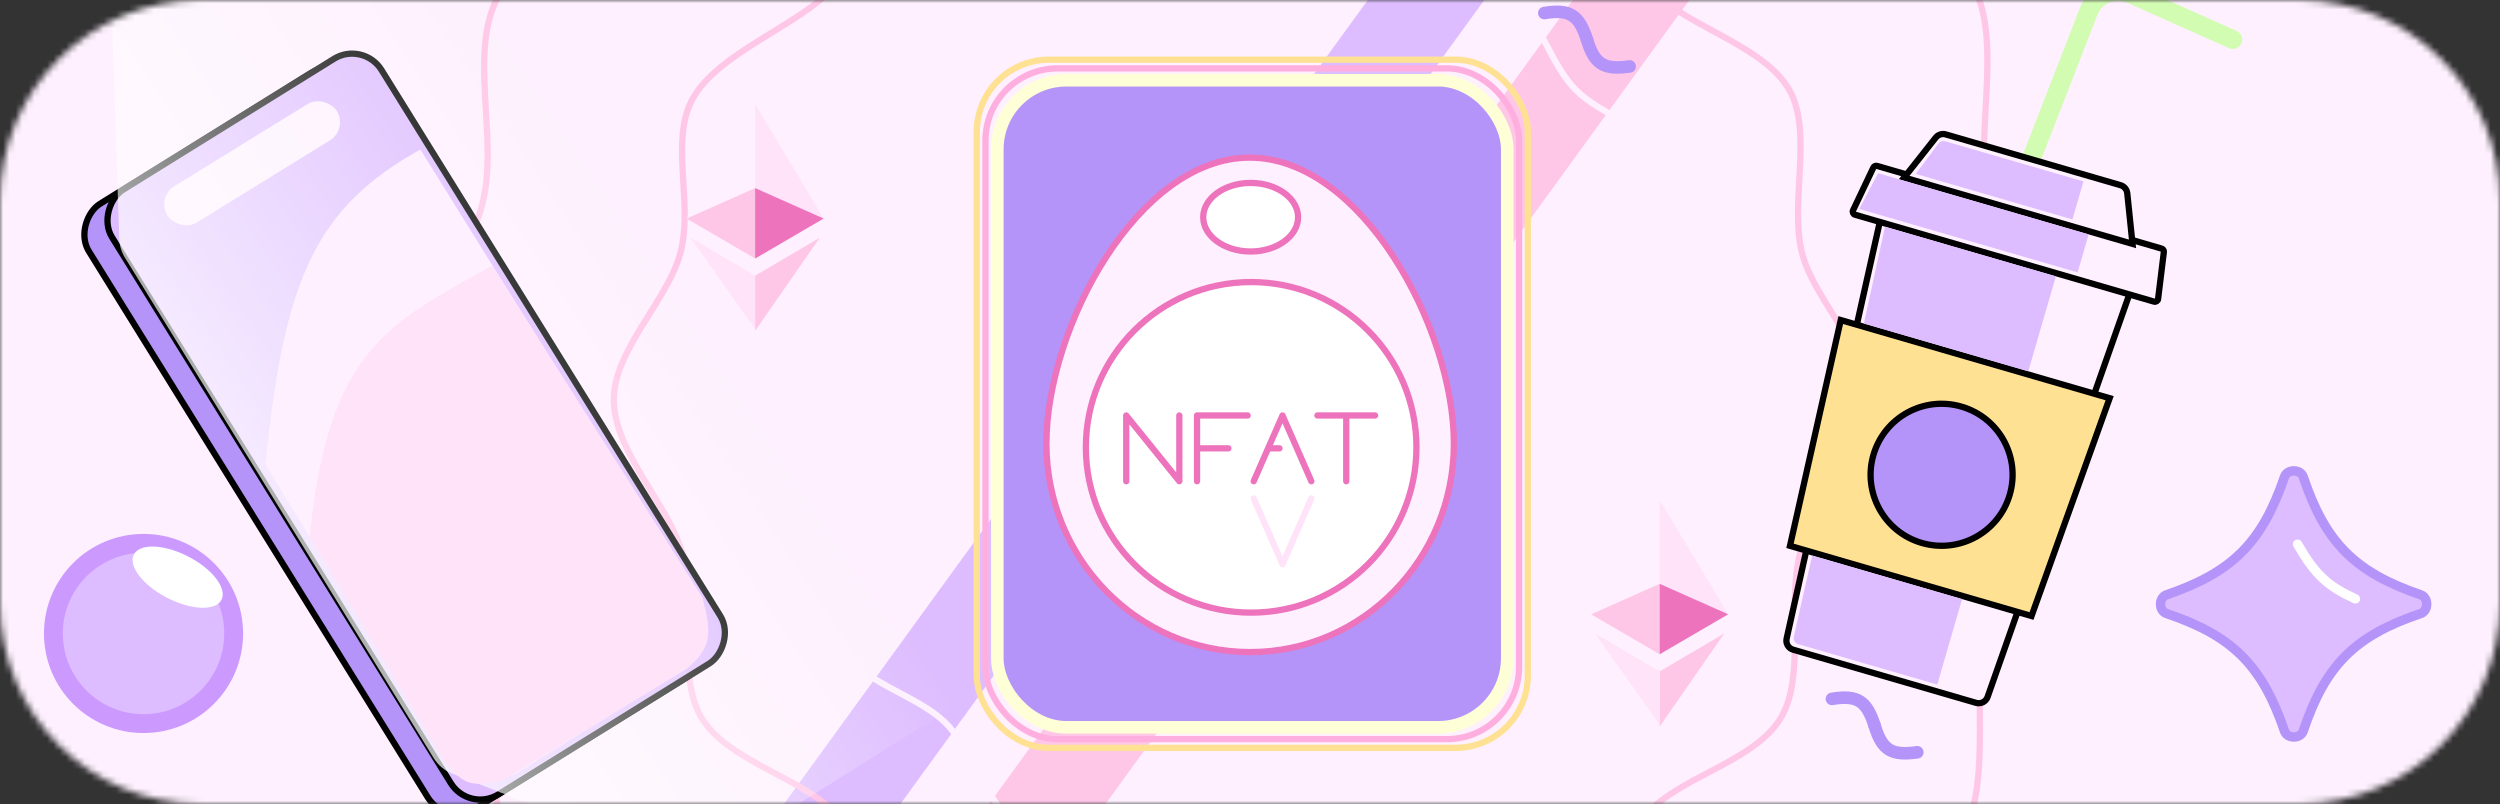 <svg width="398" height="128" viewBox="0 0 398 128" fill="none" xmlns="http://www.w3.org/2000/svg">
<rect x="0" y="0" width="398" height="128" fill="#333333" stroke="none"/>
<mask id="mask0_307_865" style="mask-type:alpha" maskUnits="userSpaceOnUse" x="0" y="0" width="398" height="128">
<path d="M0 32C0 14.327 14.327 0 32 0H366C383.673 0 398 14.327 398 32V96C398 113.673 383.673 128 366 128H32C14.327 128 0 113.673 0 96V32Z" fill="#EAE0F4"/>
</mask>
<g mask="url(#mask0_307_865)">
<path d="M0 0H398V128H0V0Z" fill="#FEF0FE"/>
<line x1="-323.536" y1="758.108" x2="531.246" y2="-418.887" stroke="#DDBCFF" stroke-width="15"/>
<line x1="-302.162" y1="773.631" x2="552.62" y2="-403.364" stroke="#FFC7E7" stroke-width="15"/>
<path d="M297.482 63.602C297.482 67.683 295.368 71.743 292.908 75.836C292.507 76.503 292.096 77.172 291.685 77.841C289.607 81.223 287.52 84.62 286.612 87.948C285.682 91.356 285.712 95.444 285.742 99.472C285.747 100.191 285.752 100.909 285.752 101.621C285.75 106.379 285.505 110.865 283.573 114.175C281.606 117.547 277.901 119.818 273.857 121.984C273.267 122.3 272.67 122.613 272.071 122.928C268.617 124.743 265.101 126.59 262.603 129.07C260.073 131.582 258.307 135.063 256.585 138.457C256.305 139.01 256.026 139.56 255.744 140.104C253.709 144.038 251.57 147.628 248.179 149.571C244.879 151.463 240.252 151.756 235.357 151.81C234.593 151.818 233.822 151.821 233.049 151.823C228.944 151.837 224.807 151.851 221.451 152.746C218.158 153.625 214.799 155.709 211.46 157.781C210.83 158.172 210.2 158.562 209.573 158.944C205.562 161.382 201.591 163.482 197.602 163.482C193.646 163.482 189.706 161.387 185.725 158.957C185.111 158.582 184.495 158.198 183.879 157.815C180.556 155.745 177.21 153.662 173.929 152.793C170.422 151.865 166.332 152.122 162.347 152.372C161.739 152.41 161.133 152.448 160.532 152.482C155.927 152.739 151.608 152.742 148.296 150.842C144.941 148.918 142.517 145.033 140.187 140.801C139.848 140.184 139.51 139.56 139.172 138.935C137.224 135.332 135.256 131.694 132.775 129.243C130.279 126.778 126.751 124.903 123.276 123.057C122.659 122.729 122.044 122.402 121.437 122.073C117.353 119.86 113.607 117.543 111.629 114.174C109.693 110.875 109.47 106.453 109.491 101.758C109.494 101.072 109.503 100.38 109.511 99.685C109.559 95.693 109.608 91.63 108.664 88.214C107.741 84.869 105.652 81.452 103.572 78.048C103.149 77.357 102.727 76.667 102.315 75.978C99.843 71.84 97.721 67.733 97.721 63.602C97.721 59.695 99.809 55.803 102.228 51.866C102.593 51.272 102.966 50.676 103.339 50.08C105.406 46.78 107.488 43.456 108.34 40.195C109.258 36.687 109.018 32.799 108.787 29.037C108.751 28.455 108.715 27.876 108.684 27.302C108.449 22.96 108.466 18.89 110.362 15.565C112.341 12.094 116.274 9.31 120.541 6.633C121.295 6.159 122.06 5.689 122.825 5.218C126.331 3.063 129.828 0.913 132.253 -1.52C134.748 -4.023 136.574 -7.53 138.364 -10.969C138.67 -11.556 138.974 -12.14 139.281 -12.718C141.412 -16.733 143.649 -20.407 147.027 -22.369C150.373 -24.312 154.937 -24.586 159.774 -24.614C160.522 -24.618 161.277 -24.616 162.033 -24.614C166.103 -24.605 170.222 -24.596 173.64 -25.513C176.941 -26.398 180.31 -28.483 183.659 -30.556C184.297 -30.951 184.935 -31.346 185.572 -31.732C189.601 -34.176 193.592 -36.279 197.602 -36.279C201.611 -36.279 205.602 -34.176 209.632 -31.732C210.268 -31.346 210.906 -30.951 211.545 -30.556C214.894 -28.483 218.262 -26.398 221.563 -25.513C225.01 -24.588 229.125 -24.605 233.184 -24.622C233.939 -24.625 234.691 -24.628 235.437 -24.625C240.259 -24.606 244.806 -24.336 248.175 -22.37C251.521 -20.417 253.769 -16.731 255.916 -12.706C256.224 -12.128 256.531 -11.542 256.838 -10.955C258.641 -7.51 260.476 -4.003 262.95 -1.52C265.465 1.004 269.122 2.986 272.739 4.946C273.392 5.301 274.045 5.654 274.689 6.01C278.956 8.369 282.869 10.832 284.841 14.294C286.745 17.636 286.774 22.045 286.545 26.738C286.515 27.373 286.479 28.013 286.443 28.656C286.218 32.695 285.988 36.827 286.901 40.338C287.402 42.268 288.332 44.203 289.424 46.13C290.185 47.471 291.037 48.828 291.888 50.184C292.257 50.771 292.625 51.357 292.986 51.942C295.399 55.856 297.482 59.722 297.482 63.602Z" stroke="#FFC7E7"/>
<path d="M330.942 64.482C330.942 70.089 328.078 75.65 324.777 81.212C324.236 82.123 323.683 83.035 323.131 83.947C320.342 88.545 317.558 93.137 316.347 97.633C315.106 102.24 315.146 107.767 315.185 113.245C315.192 114.226 315.199 115.204 315.199 116.175C315.197 122.639 314.871 128.788 312.251 133.338C309.581 137.972 304.565 141.078 299.142 144.022C298.348 144.453 297.545 144.88 296.74 145.308C292.103 147.777 287.411 150.274 284.078 153.627C280.704 157.02 278.349 161.723 276.037 166.339C275.66 167.092 275.284 167.842 274.905 168.583C272.175 173.93 269.283 178.857 264.683 181.528C260.211 184.126 253.958 184.521 247.395 184.594C246.365 184.605 245.328 184.609 244.29 184.613C238.779 184.631 233.253 184.65 228.773 185.862C224.379 187.049 219.896 189.867 215.414 192.684C214.567 193.216 213.72 193.748 212.874 194.269C207.493 197.583 202.126 200.465 196.721 200.465C191.36 200.465 186.035 197.59 180.695 194.286C179.865 193.773 179.034 193.249 178.204 192.726C176.383 191.578 174.564 190.431 172.765 189.402C170.141 187.901 167.517 186.625 164.908 185.926C160.229 184.671 154.771 185.018 149.419 185.358C148.602 185.41 147.787 185.461 146.978 185.507C140.804 185.857 134.959 185.867 130.464 183.256C125.914 180.612 122.64 175.284 119.516 169.536C119.059 168.694 118.605 167.843 118.15 166.992C115.535 162.092 112.909 157.174 109.598 153.861C106.269 150.529 101.56 147.995 96.895 145.483C96.066 145.037 95.239 144.591 94.421 144.142C88.944 141.136 83.874 137.966 81.191 133.337C78.563 128.802 78.269 122.739 78.297 116.36C78.301 115.424 78.312 114.481 78.323 113.536C78.387 108.105 78.452 102.613 77.194 97.996C75.961 93.476 73.175 88.857 70.383 84.228C69.815 83.287 69.247 82.345 68.691 81.404C65.375 75.781 62.5 70.156 62.5 64.482C62.5 59.112 65.331 53.778 68.575 48.429C69.067 47.617 69.569 46.805 70.071 45.993C72.845 41.506 75.621 37.014 76.758 32.61C77.981 27.872 77.662 22.619 77.351 17.501C77.303 16.709 77.255 15.92 77.213 15.137C76.898 9.237 76.915 3.651 79.489 -0.922C82.17 -5.687 87.487 -9.491 93.209 -13.13C94.225 -13.776 95.255 -14.418 96.283 -15.058C100.988 -17.988 105.659 -20.898 108.898 -24.19C112.225 -27.572 114.661 -32.312 117.065 -36.989C117.476 -37.787 117.885 -38.584 118.298 -39.372C121.158 -44.828 124.179 -49.869 128.761 -52.565C133.295 -55.233 139.465 -55.602 145.951 -55.64C146.959 -55.645 147.974 -55.643 148.991 -55.641C154.454 -55.629 159.955 -55.616 164.52 -56.856C168.924 -58.053 173.419 -60.872 177.914 -63.69C178.773 -64.229 179.632 -64.767 180.489 -65.294C185.895 -68.615 191.288 -71.5 196.721 -71.5C202.154 -71.5 207.548 -68.615 212.953 -65.294C213.811 -64.767 214.669 -64.229 215.528 -63.69C220.023 -60.872 224.518 -58.053 228.923 -56.856C233.525 -55.606 239.022 -55.628 244.47 -55.651C245.484 -55.655 246.497 -55.659 247.501 -55.655C253.967 -55.629 260.115 -55.265 264.68 -52.566C269.218 -49.883 272.255 -44.826 275.134 -39.357C275.55 -38.568 275.962 -37.769 276.375 -36.97C278.796 -32.285 281.245 -27.545 284.545 -24.19C287.901 -20.778 292.781 -18.098 297.637 -15.431C298.515 -14.949 299.393 -14.467 300.26 -13.981C305.982 -10.777 311.279 -7.406 313.953 -2.65C316.538 1.946 316.57 7.995 316.264 14.37C316.222 15.236 316.174 16.108 316.126 16.983C315.825 22.478 315.518 28.062 316.735 32.805C317.86 37.195 320.635 41.671 323.407 46.14C323.901 46.938 324.396 47.735 324.881 48.532C328.117 53.849 330.942 59.148 330.942 64.482Z" stroke="#FFC7E7"/>
<rect x="158.773" y="12.773" width="81.18" height="103.015" rx="11" fill="#B494F9" stroke="#FFFFD7" stroke-width="2"/>
<rect x="156.886" y="10.886" width="84.953" height="106.788" rx="11.5" stroke="#FFAFDF"/>
<rect x="155.5" y="9.5" width="87.726" height="109.56" rx="11.5" stroke="#FFE193"/>
<path d="M231.456 70.625C231.456 88.964 216.925 103.811 199.023 103.811C181.122 103.811 166.591 88.964 166.591 70.625C166.591 61.434 170.221 50.02 176.117 40.906C182.026 31.773 190.108 25.096 198.946 25.096C207.784 25.096 215.905 31.774 221.852 40.907C227.788 50.022 231.456 61.435 231.456 70.625Z" fill="#FEF0FE" stroke="#ED73BC"/>
<circle cx="199.184" cy="71.217" r="26.313" fill="white" stroke="#ED73BC"/>
<path d="M208.766 79.35L206.471 84.584L204.177 89.817L199.587 79.35" stroke="#FFE3F9" stroke-linecap="round" stroke-linejoin="round"/>
<path d="M206.656 34.581C206.656 36.031 205.863 37.384 204.5 38.392C203.137 39.4 201.231 40.039 199.104 40.039C196.977 40.039 195.07 39.4 193.708 38.392C192.345 37.384 191.552 36.031 191.552 34.581C191.552 33.131 192.345 31.778 193.708 30.769C195.07 29.761 196.977 29.122 199.104 29.122C201.231 29.122 203.137 29.761 204.5 30.769C205.863 31.778 206.656 33.131 206.656 34.581Z" fill="white" stroke="#ED73BC"/>
<path d="M179.296 76.612V66.144L187.751 76.612V66.144M190.569 76.612V71.378M198.621 66.144H190.569V71.378M190.569 71.378H195.561M199.587 76.612L201.882 71.378M208.766 76.612L204.177 66.144L201.882 71.378M201.882 71.378H203.693M209.732 66.144H214.322M218.912 66.144H214.322M214.322 66.144V76.612" stroke="#ED73BC" stroke-linecap="round" stroke-linejoin="round"/>
<path d="M277.473 64.487C277.473 67.602 275.859 70.711 273.959 73.872C273.651 74.384 273.334 74.899 273.018 75.414C271.414 78.024 269.792 80.664 269.087 83.25C268.364 85.898 268.388 89.072 268.41 92.18C268.415 92.735 268.419 93.288 268.418 93.835C268.417 97.511 268.226 100.943 266.752 103.468C265.252 106.04 262.42 107.78 259.296 109.453C258.843 109.696 258.384 109.937 257.922 110.18C255.257 111.58 252.525 113.015 250.583 114.943C248.616 116.896 247.243 119.602 245.915 122.221C245.699 122.647 245.484 123.071 245.267 123.489C243.696 126.527 242.057 129.269 239.472 130.75C236.954 132.194 233.413 132.421 229.63 132.463C229.042 132.47 228.449 132.471 227.854 132.473C224.685 132.484 221.474 132.494 218.868 133.19C216.308 133.873 213.697 135.493 211.12 137.092C210.634 137.393 210.15 137.694 209.668 137.987C206.57 139.87 203.53 141.473 200.487 141.473C197.469 141.473 194.454 139.874 191.378 137.997C190.906 137.709 190.432 137.414 189.958 137.118C187.393 135.521 184.793 133.901 182.242 133.226C179.516 132.504 176.338 132.704 173.264 132.897C172.794 132.927 172.327 132.956 171.865 132.982C168.306 133.181 165.006 133.179 162.483 131.731C159.925 130.264 158.067 127.294 156.267 124.024C156.006 123.55 155.746 123.07 155.485 122.587C153.982 119.808 152.454 116.981 150.525 115.076C148.585 113.16 145.844 111.704 143.163 110.279C142.687 110.027 142.214 109.775 141.747 109.522C138.592 107.813 135.729 106.037 134.22 103.467C132.743 100.951 132.57 97.569 132.586 93.941C132.588 93.413 132.594 92.881 132.601 92.346C132.638 89.265 132.676 86.109 131.943 83.455C131.226 80.856 129.603 78.202 127.997 75.574C127.671 75.042 127.347 74.511 127.03 73.981C125.121 70.786 123.5 67.64 123.5 64.487C123.5 61.507 125.093 58.529 126.962 55.487C127.242 55.031 127.53 54.572 127.817 54.113C129.412 51.567 131.03 48.983 131.694 46.447C132.407 43.72 132.22 40.698 132.041 37.796C132.014 37.347 131.986 36.901 131.962 36.459C131.78 33.106 131.798 29.997 133.243 27.462C134.754 24.811 137.766 22.676 141.062 20.607C141.641 20.243 142.23 19.881 142.819 19.519C145.526 17.855 148.241 16.187 150.123 14.298C152.062 12.352 153.481 9.626 154.862 6.973C155.098 6.521 155.332 6.071 155.568 5.627C157.214 2.526 158.928 -0.282 161.504 -1.778C164.056 -3.261 167.55 -3.474 171.287 -3.495C171.862 -3.499 172.443 -3.497 173.026 -3.496C176.167 -3.489 179.365 -3.481 182.02 -4.193C184.586 -4.882 187.203 -6.502 189.788 -8.102C190.28 -8.407 190.771 -8.711 191.26 -9.007C194.372 -10.894 197.427 -12.5 200.487 -12.5C203.546 -12.5 206.602 -10.894 209.714 -9.007C210.203 -8.711 210.694 -8.407 211.186 -8.102C213.77 -6.502 216.388 -4.882 218.954 -4.193C221.631 -3.475 224.826 -3.489 227.959 -3.502C228.54 -3.504 229.119 -3.506 229.693 -3.504C233.417 -3.489 236.898 -3.279 239.468 -1.779C242.02 -0.29 243.742 2.527 245.4 5.636C245.637 6.081 245.873 6.531 246.11 6.984C247.501 9.642 248.927 12.368 250.85 14.298C252.805 16.259 255.645 17.798 258.436 19.311C258.94 19.584 259.442 19.856 259.937 20.13C263.234 21.952 266.226 23.841 267.731 26.481C269.181 29.028 269.207 32.398 269.031 36.025C269.007 36.514 268.98 37.007 268.952 37.502C268.779 40.618 268.6 43.828 269.309 46.558C269.699 48.062 270.423 49.566 271.268 51.056C271.857 52.094 272.517 53.145 273.174 54.192C273.458 54.644 273.742 55.096 274.019 55.546C275.884 58.569 277.473 61.528 277.473 64.487Z" stroke="#FEF0FE"/>
<circle cx="22.85" cy="100.85" r="14.35" fill="#DDBCFF" stroke="#CC9AFF" stroke-width="3"/>
<ellipse cx="28.285" cy="91.887" rx="7.848" ry="3.693" transform="rotate(27.361 28.285 91.887)" fill="white"/>
<path d="M363.687 75.927C363.896 75.314 364.493 74.959 365.187 74.961C365.882 74.963 366.477 75.322 366.683 75.935C368.429 81.118 370.468 84.928 373.421 87.891C376.373 90.853 380.182 92.91 385.365 94.687C385.977 94.896 386.332 95.493 386.33 96.188C386.328 96.882 385.969 97.477 385.356 97.684C380.177 99.429 376.37 101.467 373.419 104.419C370.467 107.37 368.428 111.177 366.684 116.356C366.477 116.969 365.882 117.328 365.187 117.33C364.493 117.332 363.896 116.977 363.686 116.365C361.91 111.182 359.853 107.374 356.891 104.421C353.928 101.469 350.118 99.429 344.935 97.684C344.322 97.477 343.963 96.882 343.961 96.188C343.959 95.493 344.314 94.897 344.926 94.687C350.112 92.91 353.925 90.852 356.888 87.888C359.852 84.925 361.909 81.112 363.687 75.927Z" fill="#DDBCFF" stroke="#B494F9" stroke-width="1.5"/>
<path d="M365.773 86.637C368.572 91.505 370.598 93.344 374.979 95.341" stroke="white" stroke-width="1.5" stroke-linecap="round"/>
<path d="M245.856 2.075C249.97 1.4 251.392 2.434 252.651 6.325" stroke="#B494F9" stroke-width="2" stroke-linecap="round"/>
<path d="M252.651 6.325C253.848 10.313 255.401 11.14 259.446 10.575" stroke="#B494F9" stroke-width="2" stroke-linecap="round"/>
<path d="M291.643 111.261C295.757 110.586 297.18 111.62 298.438 115.511" stroke="#B494F9" stroke-width="2" stroke-linecap="round"/>
<path d="M298.438 115.511C299.635 119.499 301.188 120.326 305.233 119.761" stroke="#B494F9" stroke-width="2" stroke-linecap="round"/>
<path d="M354.847 7.664C355.603 8.002 356.49 7.662 356.828 6.906C357.166 6.149 356.826 5.262 356.07 4.925L354.847 7.664ZM332.521 1.799L331.123 1.256L331.123 1.256L332.521 1.799ZM316.358 47.512L333.919 2.343L331.123 1.256L313.562 46.425L316.358 47.512ZM338.608 0.415L354.847 7.664L356.07 4.925L339.831 -2.324L338.608 0.415ZM333.919 2.343C334.644 0.478 336.781 -0.4 338.608 0.415L339.831 -2.324C336.438 -3.839 332.469 -2.207 331.123 1.256L333.919 2.343Z" fill="#D3FCB3"/>
<path d="M284.428 101.665L299.392 34.772L339.177 46.332L316.424 110.952C316.159 111.702 315.354 112.116 314.59 111.894L285.473 103.433C284.712 103.212 284.255 102.438 284.428 101.665Z" fill="#FEF0FE" stroke="black"/>
<path d="M284.967 86.898L293.05 50.956L335.854 63.394L323.417 98.071L284.967 86.898Z" fill="#FFE193" stroke="black"/>
<path d="M298.236 26.679C298.341 26.457 298.592 26.345 298.827 26.413L344.129 39.577C344.365 39.646 344.516 39.875 344.486 40.118L343.565 47.601C343.528 47.907 343.225 48.106 342.93 48.02L295.315 34.184C295.02 34.099 294.871 33.768 295.003 33.49L298.236 26.679Z" fill="#FEF0FE" stroke="black"/>
<path d="M308.167 21.907C308.545 21.428 309.176 21.226 309.762 21.397L337.586 29.482C338.172 29.652 338.596 30.16 338.659 30.767L339.495 38.828L303.141 28.264L308.167 21.907Z" fill="#FEF0FE" stroke="black"/>
<path d="M308.603 22.854C308.852 22.52 309.283 22.375 309.683 22.492L331.686 28.886L329.93 34.93L304.994 27.685L308.603 22.854Z" fill="#DDBCFF"/>
<path d="M299 27.582L332.513 37.32L330.756 43.365L295.998 33.265L299 27.582Z" fill="#DDBCFF"/>
<path d="M300.093 36.093L327.295 43.998L322.903 59.11L296.734 51.506L300.093 36.093Z" fill="#DDBCFF"/>
<path d="M288.497 88.444L312.364 95.379L308.412 108.981L286.275 102.548C285.768 102.4 285.462 101.883 285.579 101.367L288.497 88.444Z" fill="#DDBCFF"/>
<circle cx="309.102" cy="75.585" r="11.303" transform="rotate(16.203 309.102 75.585)" fill="#B494F9" stroke="black"/>
<rect x="54.157" y="8.717" width="113.303" height="50.493" rx="5.5" transform="rotate(58.175 54.157 8.717)" fill="#B494F9" stroke="black"/>
<rect x="57.833" y="6.468" width="113.303" height="50.493" rx="5.5" transform="rotate(58.175 57.833 6.468)" fill="#DDBCFF" stroke="#010302"/>
<rect x="24.875" y="31.42" width="31.688" height="6.79" rx="3.395" transform="rotate(-31.661 24.875 31.42)" fill="#FEF0FE"/>
<path d="M17.708 -0.346L18.991 38.057C19.026 39.101 19.332 40.118 19.881 41.007L69.062 120.714C69.745 121.821 70.77 122.677 71.982 123.151L107.811 137.171C109.578 137.862 111.567 137.677 113.176 136.672L158.951 108.079C161.811 106.293 162.638 102.501 160.781 99.686L69.706 -38.37C67.728 -41.367 63.579 -41.968 60.832 -39.656L19.84 -5.135C18.432 -3.95 17.646 -2.185 17.708 -0.346Z" fill="url(#paint0_linear_307_865)" fill-opacity="0.75"/>
<path d="M66.921 23.801C50.485 32.944 45.194 44.115 42.266 73.991L70.443 119.779C73.624 123.84 76.131 124.62 81.889 123.301L107.425 107.451C111.65 104.061 113.32 101.605 111.828 96.004L66.921 23.801Z" fill="#FEF0FE"/>
<path d="M78.367 42.292C61.932 51.435 52.238 55.562 49.31 85.438L70.443 120.659C73.623 124.721 74.37 125.5 80.128 124.181L109.186 106.571C113.411 103.18 113.32 100.725 111.828 95.124L78.367 42.292Z" fill="#FFE3F9"/>
<path d="M120.216 16.606V29.944L109.303 34.794L120.216 16.606Z" fill="#FEF0FE"/>
<path d="M120.216 16.606V29.944L131.129 34.794L120.216 16.606Z" fill="#FFE3F9"/>
<path d="M109.303 34.794L120.216 29.944V41.16L109.303 34.794Z" fill="#FFC7E7"/>
<path d="M120.216 52.679L130.522 37.826L120.216 43.888V52.679Z" fill="#FFC7E7"/>
<path d="M120.216 29.944V41.16L131.129 34.794L120.216 29.944Z" fill="#ED73BC"/>
<path d="M120.216 43.888V52.376L109.909 37.826L120.216 43.888Z" fill="#FFE3F9"/>
<path d="M264.216 79.606V92.944L253.303 97.794L264.216 79.606Z" fill="#FEF0FE"/>
<path d="M264.216 79.606V92.944L275.129 97.794L264.216 79.606Z" fill="#FFE3F9"/>
<path d="M253.303 97.794L264.216 92.944V104.16L253.303 97.794Z" fill="#FFC7E7"/>
<path d="M264.216 115.679L274.522 100.826L264.216 106.888V115.679Z" fill="#FFC7E7"/>
<path d="M264.216 92.944V104.16L275.129 97.794L264.216 92.944Z" fill="#ED73BC"/>
<path d="M264.216 106.888V115.376L253.909 100.826L264.216 106.888Z" fill="#FFE3F9"/>
</g>
<defs>
<linearGradient id="paint0_linear_307_865" x1="34.869" y1="86.713" x2="136.158" y2="19.942" gradientUnits="userSpaceOnUse">
<stop offset="0.003" stop-color="white"/>
<stop offset="0.038" stop-color="white"/>
<stop offset="0.705" stop-color="white" stop-opacity="0"/>
</linearGradient>
</defs>
</svg>
